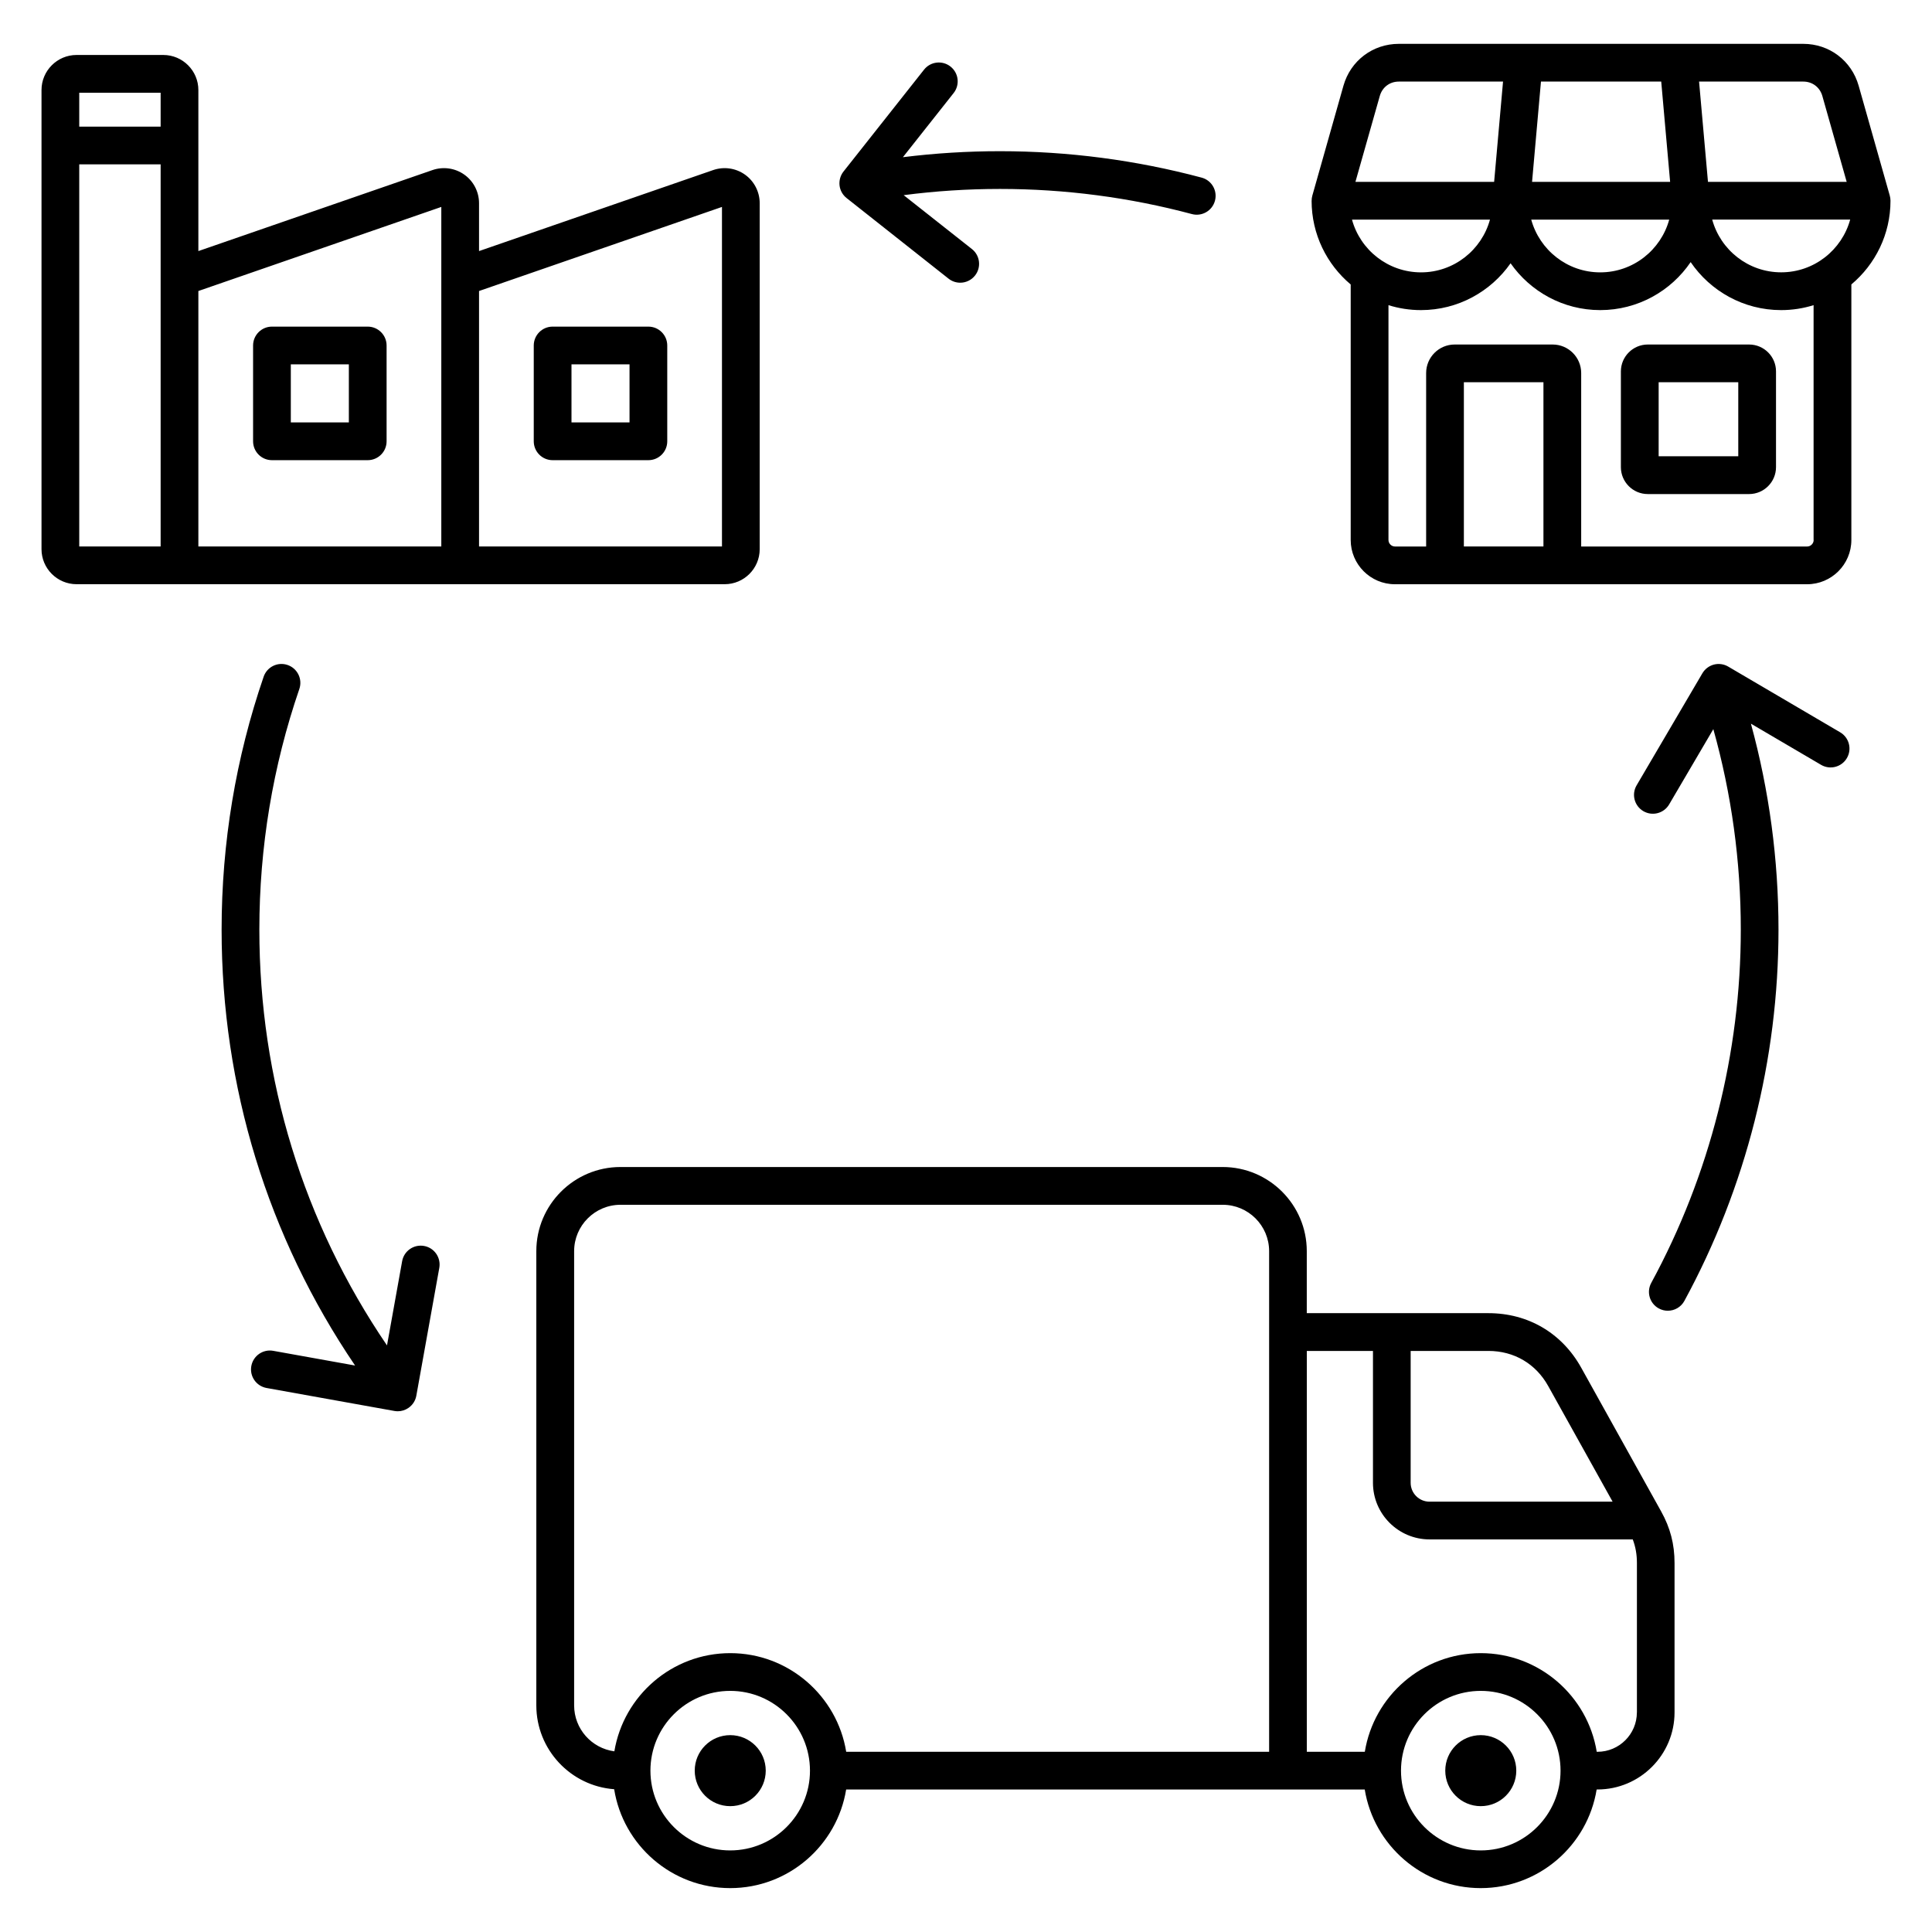 <svg width="200" height="200" viewBox="0 0 200 200" fill="none" xmlns="http://www.w3.org/2000/svg">
<path fill-rule="evenodd" clip-rule="evenodd" d="M78.644 56.848V21.035C78.644 19.863 78.074 18.754 77.121 18.078C76.168 17.398 74.938 17.223 73.828 17.605L49.59 25.992V21.035C49.59 19.863 49.02 18.754 48.066 18.078C47.113 17.398 45.883 17.223 44.773 17.605L20.535 25.992V9.32C20.535 7.32 18.906 5.691 16.906 5.691H7.926C5.926 5.691 4.297 7.32 4.297 9.32V56.848C4.297 58.848 5.926 60.477 7.926 60.477H75.016C77.016 60.477 78.644 58.852 78.644 56.848ZM16.629 9.598V13.109H8.203V9.598H16.629ZM8.203 56.57V17.016H16.629V56.57H8.203ZM45.684 56.57H20.535V30.125L45.684 21.422V56.57ZM74.738 56.57H49.59V30.125L74.738 21.422V56.57ZM28.152 47.637H38.066C39.145 47.637 40.02 46.762 40.02 45.684V35.766C40.02 34.688 39.145 33.812 38.066 33.812H28.152C27.074 33.812 26.199 34.688 26.199 35.766V45.68C26.199 46.762 27.074 47.637 28.152 47.637ZM30.105 37.719H36.113V43.727H30.105V37.719ZM57.207 47.637H67.121C68.199 47.637 69.074 46.762 69.074 45.684V35.766C69.074 34.688 68.199 33.812 67.121 33.812H57.207C56.129 33.812 55.254 34.688 55.254 35.766V45.68C55.254 46.762 56.129 47.637 57.207 47.637ZM59.16 37.719H65.168V43.727H59.16V37.719ZM181.066 35.664H170.578C169.043 35.664 167.793 36.914 167.793 38.449V48.359C167.793 49.895 169.043 51.145 170.578 51.145H181.066C182.602 51.145 183.852 49.895 183.852 48.359V38.445C183.852 36.91 182.602 35.664 181.066 35.664ZM179.945 47.234H171.703V39.57H179.945V47.234ZM195.703 20.781C195.699 20.602 195.68 20.426 195.629 20.25L192.406 8.871C191.672 6.281 189.371 4.539 186.676 4.539H144.805C142.113 4.539 139.809 6.281 139.074 8.871L135.852 20.25C135.801 20.426 135.781 20.605 135.781 20.781H135.777C135.777 24.258 137.352 27.371 139.824 29.449V55.902C139.824 58.426 141.879 60.48 144.402 60.48H187.074C189.598 60.48 191.652 58.426 191.652 55.902V29.445C194.129 27.367 195.703 24.254 195.703 20.781ZM184.387 28.191C180.977 28.191 178.105 25.875 177.246 22.73H191.531C190.668 25.875 187.797 28.191 184.387 28.191ZM139.957 22.734H154.242C153.383 25.875 150.512 28.195 147.102 28.195C143.687 28.191 140.816 25.875 139.957 22.734ZM172.797 22.734C171.937 25.875 169.066 28.195 165.656 28.195C162.246 28.195 159.375 25.879 158.512 22.734H172.797ZM158.598 18.828L159.52 8.445H171.969L172.891 18.828H158.598ZM188.648 9.934L191.168 18.828H176.809L175.887 8.445H186.676C187.617 8.445 188.391 9.031 188.648 9.934ZM142.836 9.934C143.094 9.027 143.867 8.445 144.805 8.445H155.594L154.672 18.828H140.313L142.836 9.934ZM159.777 56.57H151.539V39.57H159.777V56.57ZM187.75 55.902C187.75 56.266 187.441 56.574 187.078 56.574H163.684V38.617C163.684 36.988 162.359 35.664 160.73 35.664H150.586C148.957 35.664 147.633 36.988 147.633 38.617V56.574H144.406C144.043 56.574 143.734 56.266 143.734 55.902V31.59C144.797 31.922 145.926 32.102 147.098 32.102C150.934 32.102 154.328 30.18 156.375 27.254C158.422 30.18 161.816 32.102 165.652 32.102C169.543 32.102 172.98 30.129 175.016 27.133C177.055 30.129 180.492 32.102 184.379 32.102C185.551 32.102 186.68 31.922 187.742 31.59V55.902H187.75ZM163.688 141.586C161.691 137.996 158.188 135.938 154.082 135.938H135.277V129.516C135.277 124.715 131.371 120.809 126.57 120.809H64.227C59.426 120.809 55.52 124.715 55.52 129.516V176.539C55.52 181.121 59.078 184.887 63.578 185.219C64.504 191.016 69.535 195.457 75.59 195.457C81.633 195.457 86.656 191.027 87.594 185.246H141.277C142.215 191.027 147.242 195.457 153.281 195.457C159.324 195.457 164.348 191.027 165.285 185.246H165.367C169.77 185.246 173.348 181.664 173.348 177.266V161.801C173.348 159.852 172.906 158.152 171.957 156.453L163.688 141.586ZM75.59 191.555C71.035 191.555 67.332 187.852 67.332 183.297C67.332 178.742 71.035 175.039 75.59 175.039C80.144 175.039 83.848 178.742 83.848 183.297C83.852 187.852 80.144 191.555 75.59 191.555ZM131.371 181.344H87.598C86.66 175.562 81.633 171.133 75.594 171.133C69.566 171.133 64.555 175.539 63.598 181.297C61.25 180.984 59.434 178.977 59.434 176.543V129.52C59.434 126.875 61.586 124.719 64.234 124.719H126.578C129.223 124.719 131.379 126.871 131.379 129.52V181.344H131.371ZM160.273 143.488L166.937 155.453H147.984C146.906 155.453 146.031 154.578 146.031 153.5V139.848H154.082C156.73 139.848 158.988 141.172 160.273 143.488ZM153.289 191.555C148.734 191.555 145.031 187.852 145.031 183.297C145.031 178.742 148.734 175.039 153.289 175.039C157.844 175.039 161.547 178.742 161.547 183.297C161.547 187.852 157.84 191.555 153.289 191.555ZM169.449 177.27C169.449 179.516 167.621 181.344 165.375 181.344H165.293C164.355 175.562 159.328 171.133 153.289 171.133C147.246 171.133 142.223 175.562 141.285 181.344H135.281V139.848H142.129V153.5C142.129 156.73 144.758 159.359 147.988 159.359H169.023C169.316 160.133 169.453 160.918 169.453 161.805V177.27H169.449ZM156.965 183.297C156.965 185.328 155.32 186.973 153.289 186.973C151.258 186.973 149.613 185.328 149.613 183.297C149.613 181.266 151.258 179.621 153.289 179.621C155.316 179.621 156.965 181.266 156.965 183.297ZM191.188 78.481C190.641 79.41 189.445 79.723 188.516 79.176L181.254 74.914C183.148 81.836 184.109 88.988 184.109 96.234C184.109 109.656 180.742 122.945 174.367 134.668C174.012 135.32 173.344 135.687 172.648 135.687C172.332 135.687 172.016 135.609 171.719 135.449C170.77 134.934 170.422 133.746 170.938 132.801C177 121.652 180.207 109.008 180.207 96.234C180.207 89.176 179.25 82.211 177.363 75.481L172.789 83.273C172.242 84.203 171.047 84.516 170.117 83.969C169.187 83.422 168.875 82.227 169.422 81.297L176.23 69.699C176.492 69.254 176.922 68.93 177.422 68.797C177.922 68.668 178.457 68.742 178.902 69.004L190.5 75.812C191.422 76.356 191.734 77.551 191.188 78.481ZM86.91 19.199C86.852 18.684 86.996 18.168 87.316 17.762L95.656 7.211C96.324 6.363 97.555 6.223 98.398 6.891C99.246 7.559 99.387 8.789 98.719 9.633L93.469 16.273C96.793 15.859 100.16 15.652 103.52 15.652C110.582 15.652 117.605 16.574 124.391 18.387C125.434 18.664 126.051 19.734 125.773 20.777C125.496 21.82 124.422 22.438 123.383 22.16C116.926 20.434 110.242 19.559 103.52 19.559C100.184 19.559 96.844 19.773 93.547 20.203L100.613 25.781C101.461 26.449 101.602 27.68 100.934 28.523C100.547 29.012 99.977 29.266 99.402 29.266C98.977 29.266 98.551 29.129 98.191 28.844L87.641 20.504C87.234 20.184 86.969 19.711 86.91 19.199ZM45.477 131.246L43.098 144.484C43.008 144.996 42.715 145.445 42.289 145.742C41.961 145.973 41.57 146.094 41.176 146.094C41.062 146.094 40.945 146.082 40.832 146.063L27.594 143.684C26.531 143.492 25.824 142.477 26.016 141.414C26.207 140.352 27.223 139.645 28.281 139.836L36.758 141.359C27.707 128.016 22.941 112.484 22.941 96.234C22.941 87.269 24.406 78.461 27.293 70.051C27.645 69.031 28.754 68.488 29.773 68.84C30.793 69.191 31.336 70.301 30.988 71.32C28.242 79.32 26.848 87.703 26.848 96.234C26.848 111.742 31.406 126.559 40.062 139.277L41.629 130.559C41.82 129.496 42.832 128.793 43.895 128.98C44.961 129.168 45.664 130.184 45.477 131.246ZM79.269 183.297C79.269 185.328 77.625 186.973 75.594 186.973C73.562 186.973 71.918 185.328 71.918 183.297C71.918 181.266 73.562 179.621 75.594 179.621C77.621 179.621 79.269 181.266 79.269 183.297Z" fill="black"/>
</svg>
